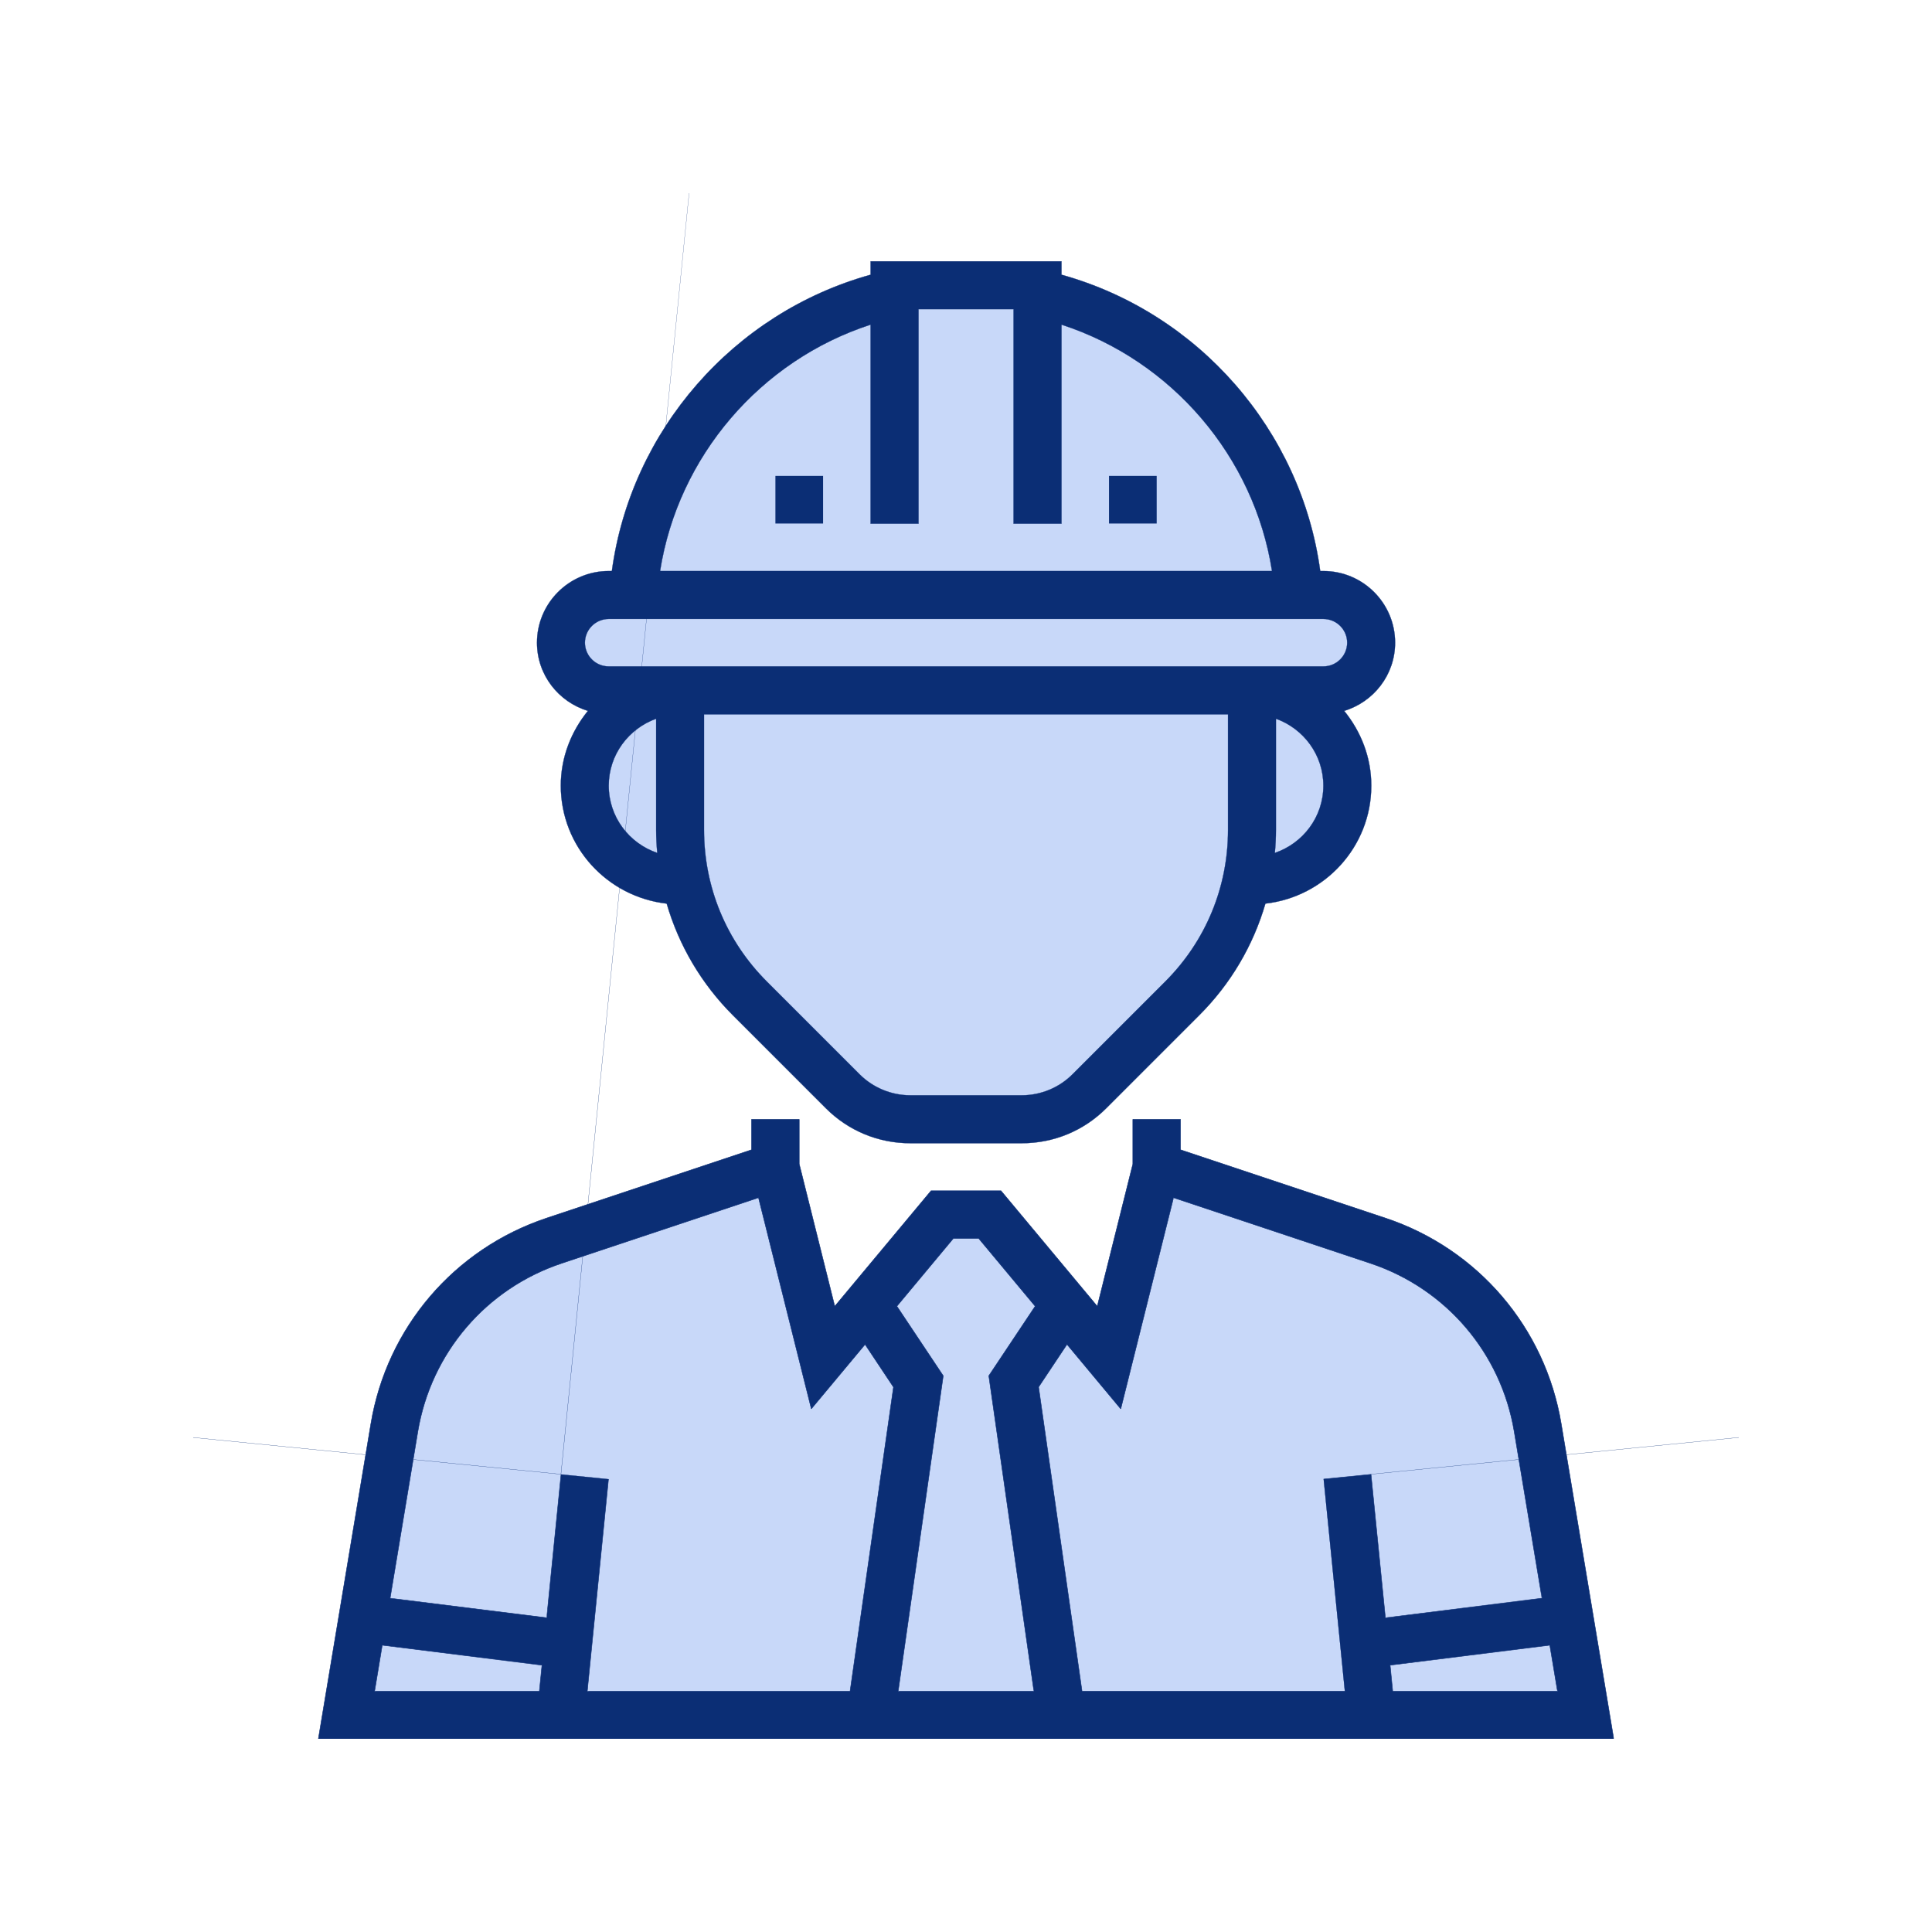 <svg width="40" height="40" viewBox="0 0 40 40" fill="none" xmlns="http://www.w3.org/2000/svg">
<g clip-path="url(#clip0_2301_2573)">
<path d="M33.009 35.494H7.21L7.562 33.074L8.42 28.469L10.606 26.088L15.836 24.215L16.148 24.644L17.28 28.196L19.309 25.347L20.558 25.112L22.978 28.196L24.11 24.215L29.535 26.088L31.642 28.196L33.009 35.494Z" fill="#C8D8F9"/>
<path d="M14.514 19.608L17.925 22.986L20.825 23.337L22.929 22.158L24.809 19.927L26.244 18.365L27.391 17.6L27.805 16.357L27.391 14.572L28.252 13.616V12.691L26.786 11.799L26.244 9.568L24.331 7.432L22.132 6.062H20.156H18.371L16.044 7.05L14.514 8.835L13.144 10.97L12.984 12.309H12.06L11.646 13.169L12.06 14.158L12.602 14.986L12.251 15.943V17.377L13.622 18.046L14.514 19.608Z" fill="#C8D8F9"/>
<mask id="path-3-outside-1_2301_2573" maskUnits="userSpaceOnUse" x="-4476.41" y="-418.826" width="4934" height="4743" fill="black">
<rect fill="white" x="-4476.41" y="-418.826" width="4934" height="4743"/>
<path d="M32.323 29.476C31.992 27.488 30.598 25.857 28.686 25.22L24.441 23.805V23.174H23.454V24.099L22.718 27.045L20.725 24.654H19.276L17.283 27.045L16.547 24.099V23.174H15.56V23.805L11.316 25.22C9.404 25.857 8.01 27.488 7.678 29.476L6.591 36.001H33.411L32.323 29.476ZM11.167 35.015H7.756L7.914 34.062L11.221 34.476L11.167 35.015ZM17.6 35.015H12.159L12.598 30.624L11.616 30.526L11.319 33.494L8.077 33.089L8.651 29.638C8.923 28.012 10.063 26.678 11.627 26.156L15.704 24.797L16.797 29.17L17.91 27.835L18.498 28.718L17.6 35.015ZM21.405 35.015H18.596L19.529 28.484L18.569 27.044L19.738 25.641H20.263L21.432 27.044L20.472 28.484L21.405 35.015ZM28.386 30.525L27.404 30.623L27.843 35.014H22.402L21.503 28.717L22.091 27.834L23.204 29.17L24.297 24.797L28.374 26.156C29.939 26.678 31.079 28.012 31.35 29.639L31.925 33.089L28.683 33.495L28.386 30.525ZM28.834 35.015L28.781 34.476L32.087 34.062L32.246 35.015H28.834Z"/>
</mask>
<path d="M32.323 29.476C31.992 27.488 30.598 25.857 28.686 25.22L24.441 23.805V23.174H23.454V24.099L22.718 27.045L20.725 24.654H19.276L17.283 27.045L16.547 24.099V23.174H15.56V23.805L11.316 25.22C9.404 25.857 8.01 27.488 7.678 29.476L6.591 36.001H33.411L32.323 29.476ZM11.167 35.015H7.756L7.914 34.062L11.221 34.476L11.167 35.015ZM17.6 35.015H12.159L12.598 30.624L11.616 30.526L11.319 33.494L8.077 33.089L8.651 29.638C8.923 28.012 10.063 26.678 11.627 26.156L15.704 24.797L16.797 29.17L17.91 27.835L18.498 28.718L17.6 35.015ZM21.405 35.015H18.596L19.529 28.484L18.569 27.044L19.738 25.641H20.263L21.432 27.044L20.472 28.484L21.405 35.015ZM28.386 30.525L27.404 30.623L27.843 35.014H22.402L21.503 28.717L22.091 27.834L23.204 29.17L24.297 24.797L28.374 26.156C29.939 26.678 31.079 28.012 31.35 29.639L31.925 33.089L28.683 33.495L28.386 30.525ZM28.834 35.015L28.781 34.476L32.087 34.062L32.246 35.015H28.834Z" fill="#0B2E75"/>
<path d="M32.323 29.476L32.318 29.477V29.477L32.323 29.476ZM28.686 25.22L28.688 25.215L28.686 25.22ZM24.441 23.805H24.425L24.439 23.81L24.441 23.805ZM23.454 24.099L23.459 24.101V24.099H23.454ZM22.718 27.045L22.724 27.04L22.723 27.047L22.718 27.045ZM20.725 24.654L20.731 24.649H20.725V24.654ZM19.276 24.654V24.646L19.272 24.651L19.276 24.654ZM17.283 27.045L17.291 27.043L17.287 27.049L17.283 27.045ZM16.547 24.099H16.542L16.542 24.101L16.547 24.099ZM15.56 23.805L15.566 23.82V23.805H15.56ZM11.316 25.22L11.314 25.215V25.215L11.316 25.22ZM7.678 29.476L7.674 29.475V29.475L7.678 29.476ZM6.591 36.001L6.621 36.006H6.591V36.001ZM33.411 36.001V35.971L33.416 36.001L33.411 36.001ZM11.167 35.015V35.065L11.172 35.015L11.167 35.015ZM7.756 35.015L7.786 35.02H7.756V35.015ZM7.914 34.062L7.93 33.94L7.909 34.062L7.914 34.062ZM11.221 34.476L11.421 34.496L11.221 34.471L11.221 34.476ZM17.6 35.015V35.05L17.605 35.015L17.6 35.015ZM12.159 35.015L12.209 35.02H12.159V35.015ZM12.598 30.624L-4475.84 -418.22L12.598 30.619L12.598 30.624ZM11.616 30.526L21.459 -67.901L11.611 30.525L11.616 30.526ZM11.319 33.494L11.344 33.293L11.324 33.495L11.319 33.494ZM8.077 33.089L8.198 33.109L8.076 33.093L8.077 33.089ZM8.651 29.638L8.646 29.638L8.646 29.638L8.651 29.638ZM11.627 26.156L11.629 26.161L11.627 26.156ZM15.704 24.797L15.641 24.813L15.703 24.792L15.704 24.797ZM16.797 29.17L16.806 29.168L16.801 29.173L16.797 29.17ZM17.91 27.835L17.895 27.844L17.906 27.831L17.91 27.835ZM18.498 28.718L18.505 28.719L18.503 28.715L18.498 28.718ZM21.405 35.015V34.979L21.41 35.014L21.405 35.015ZM18.596 35.015L18.631 35.02H18.596V35.015ZM19.529 28.484L19.536 28.485L19.533 28.481L19.529 28.484ZM18.569 27.044L18.555 27.032L18.565 27.047L18.569 27.044ZM19.738 25.641V25.633L19.735 25.637L19.738 25.641ZM20.263 25.641L20.269 25.636H20.263V25.641ZM21.432 27.044L21.447 27.054L21.436 27.041L21.432 27.044ZM20.472 28.484L20.466 28.48L20.467 28.485L20.472 28.484ZM28.386 30.525L304.547 2.904L28.385 30.52L28.386 30.525ZM27.404 30.623L456.685 4323.48L27.399 30.624L27.404 30.623ZM27.843 35.014V34.964L27.848 35.014L27.843 35.014ZM22.402 35.014L22.367 35.019H22.402V35.014ZM21.503 28.717L21.497 28.714L21.498 28.718L21.503 28.717ZM22.091 27.834L22.078 27.845L22.087 27.831L22.091 27.834ZM23.204 29.17L23.211 29.164L23.209 29.171L23.204 29.17ZM24.297 24.797L24.277 24.859L24.293 24.796L24.297 24.797ZM28.374 26.156L28.373 26.161H28.373L28.374 26.156ZM31.35 29.639L31.355 29.638V29.638L31.35 29.639ZM31.925 33.089L31.91 32.967L31.93 33.088L31.925 33.089ZM28.683 33.495L28.884 33.474L28.683 33.499L28.683 33.495ZM28.834 35.015L28.784 35.02H28.834V35.015ZM28.781 34.476L28.756 34.277L28.776 34.476L28.781 34.476ZM32.087 34.062L32.209 34.042L32.087 34.057L32.087 34.062ZM32.246 35.015V34.984L32.251 35.014L32.246 35.015ZM32.328 29.475C31.997 27.486 30.602 25.853 28.688 25.215L28.684 25.225C30.595 25.861 31.987 27.491 32.318 29.477L32.328 29.475ZM28.688 25.215L24.443 23.8L24.439 23.81L28.684 25.225L28.688 25.215ZM24.446 23.805V23.174H24.436V23.805H24.446ZM24.441 23.169H23.454V23.179H24.441V23.169ZM23.449 23.174V24.099H23.459V23.174H23.449ZM23.45 24.098L22.713 27.044L22.723 27.047L23.459 24.101L23.45 24.098ZM22.722 27.042L20.729 24.651L20.721 24.657L22.714 27.049L22.722 27.042ZM20.725 24.649H19.276V24.659H20.725V24.649ZM19.272 24.651L17.279 27.042L17.287 27.049L19.28 24.657L19.272 24.651ZM17.288 27.044L16.552 24.098L16.542 24.101L17.279 27.047L17.288 27.044ZM16.552 24.099V23.174H16.542V24.099H16.552ZM16.547 23.169H15.56V23.179H16.547V23.169ZM15.556 23.174V23.805H15.566V23.174H15.556ZM15.559 23.8L11.314 25.215L11.317 25.225L15.562 23.81L15.559 23.8ZM11.314 25.215C9.4 25.853 8.005 27.486 7.674 29.475L7.683 29.477C8.015 27.491 9.407 25.861 11.317 25.225L11.314 25.215ZM7.674 29.475L6.586 36.001L6.596 36.002L7.683 29.477L7.674 29.475ZM6.591 36.006H33.411V35.996H6.591V36.006ZM33.416 36.001L32.328 29.475L32.318 29.477L33.406 36.002L33.416 36.001ZM11.167 35.01H7.756V35.02H11.167V35.01ZM7.761 35.016L7.919 34.063L7.909 34.062L7.751 35.014L7.761 35.016ZM7.914 34.067L11.22 34.481L11.221 34.471L7.915 34.057L7.914 34.067ZM11.216 34.475L11.162 35.014L11.172 35.015L11.226 34.476L11.216 34.475ZM17.6 35.01H12.159V35.02H17.6V35.01ZM12.164 35.015L12.603 30.624L12.593 30.623L12.154 35.014L12.164 35.015ZM12.598 30.619L11.617 30.52L11.616 30.53L12.597 30.629L12.598 30.619ZM11.611 30.525L11.314 33.494L11.324 33.495L11.621 30.526L11.611 30.525ZM11.32 33.489L8.077 33.084L8.076 33.093L11.318 33.499L11.32 33.489ZM8.082 33.089L8.656 29.639L8.646 29.638L8.072 33.088L8.082 33.089ZM8.656 29.639C8.927 28.015 10.066 26.682 11.629 26.161L11.626 26.151C10.06 26.674 8.918 28.01 8.646 29.638L8.656 29.639ZM11.629 26.161L15.706 24.802L15.703 24.792L11.626 26.151L11.629 26.161ZM15.699 24.798L16.793 29.171L16.802 29.169L15.709 24.796L15.699 24.798ZM16.801 29.173L17.914 27.838L17.906 27.831L16.794 29.166L16.801 29.173ZM17.906 27.837L18.494 28.721L18.503 28.715L17.914 27.832L17.906 27.837ZM18.494 28.717L17.595 35.014L17.605 35.015L18.503 28.718L18.494 28.717ZM21.405 35.01H18.596V35.02H21.405V35.01ZM18.601 35.015L19.534 28.485L19.524 28.483L18.591 35.014L18.601 35.015ZM19.533 28.481L18.573 27.041L18.565 27.047L19.525 28.487L19.533 28.481ZM18.573 27.047L19.742 25.644L19.735 25.637L18.565 27.041L18.573 27.047ZM19.738 25.646H20.263V25.636H19.738V25.646ZM20.259 25.644L21.428 27.047L21.436 27.041L20.267 25.637L20.259 25.644ZM21.428 27.041L20.468 28.481L20.476 28.487L21.436 27.047L21.428 27.041ZM20.467 28.485L21.401 35.015L21.41 35.014L20.477 28.483L20.467 28.485ZM28.385 30.52L27.403 30.618L27.404 30.628L28.386 30.53L28.385 30.52ZM27.399 30.624L27.838 35.015L27.848 35.014L27.409 30.623L27.399 30.624ZM27.843 35.009H22.402V35.019H27.843V35.009ZM22.407 35.013L21.508 28.717L21.498 28.718L22.397 35.015L22.407 35.013ZM21.507 28.72L22.095 27.837L22.087 27.831L21.498 28.715L21.507 28.72ZM22.087 27.837L23.2 29.173L23.208 29.166L22.095 27.831L22.087 27.837ZM23.209 29.171L24.302 24.798L24.293 24.796L23.199 29.169L23.209 29.171ZM24.296 24.802L28.373 26.161L28.376 26.151L24.299 24.792L24.296 24.802ZM28.373 26.161C29.935 26.682 31.074 28.015 31.345 29.64L31.355 29.638C31.084 28.01 29.942 26.674 28.376 26.151L28.373 26.161ZM31.345 29.64L31.92 33.09L31.93 33.088L31.355 29.638L31.345 29.64ZM31.924 33.084L28.682 33.49L28.683 33.499L31.926 33.094L31.924 33.084ZM28.688 33.494L28.39 30.524L28.381 30.526L28.678 33.495L28.688 33.494ZM28.84 35.014L28.786 34.475L28.776 34.476L28.829 35.015L28.84 35.014ZM28.781 34.481L32.088 34.067L32.087 34.057L28.78 34.471L28.781 34.481ZM32.082 34.063L32.241 35.016L32.251 35.014L32.092 34.062L32.082 34.063ZM32.246 35.01H28.834V35.02H32.246V35.01Z" fill="#0B2E75" mask="url(#path-3-outside-1_2301_2573)"/>
<path d="M11.118 13.306C11.118 13.974 11.564 14.533 12.172 14.718C11.827 15.143 11.611 15.677 11.611 16.266C11.611 17.533 12.573 18.568 13.803 18.708C14.055 19.573 14.52 20.367 15.175 21.022L17.099 22.946C17.565 23.412 18.185 23.669 18.845 23.669H21.157C21.817 23.669 22.437 23.412 22.903 22.946L24.827 21.022C25.483 20.367 25.947 19.573 26.199 18.708C27.428 18.568 28.391 17.533 28.391 16.266C28.391 15.677 28.175 15.143 27.83 14.718C28.438 14.533 28.884 13.974 28.884 13.306C28.884 12.489 28.219 11.823 27.401 11.823H27.334C26.94 8.912 24.815 6.476 21.977 5.688V5.412H21.974V5.41H18.027V5.412H18.025V5.688C15.187 6.476 13.062 8.912 12.668 11.823H12.601C11.783 11.823 11.118 12.489 11.118 13.306ZM12.603 16.266C12.603 15.626 13.015 15.085 13.585 14.88V17.183C13.585 17.343 13.594 17.502 13.608 17.659C13.026 17.461 12.603 16.915 12.603 16.266ZM14.576 17.183V14.789H25.425V17.183C25.425 18.368 24.964 19.483 24.126 20.321L22.202 22.245C21.927 22.52 21.546 22.677 21.157 22.677H18.845C18.455 22.677 18.075 22.52 17.8 22.245L15.876 20.321C15.037 19.483 14.576 18.368 14.576 17.183ZM26.417 14.88C26.987 15.085 27.399 15.626 27.399 16.266C27.399 16.915 26.976 17.461 26.394 17.659C26.408 17.502 26.417 17.343 26.417 17.183V14.88ZM21.977 10.839V6.721C24.26 7.463 25.964 9.451 26.336 11.823H13.666C14.038 9.451 15.742 7.463 18.025 6.721V10.839H18.027V10.842H19.014V10.839H19.017V6.401H20.985V10.839H20.988V10.842H21.974V10.839H21.977ZM12.601 12.815H27.401C27.672 12.815 27.892 13.036 27.892 13.306C27.892 13.576 27.672 13.797 27.401 13.797H12.601C12.33 13.797 12.11 13.576 12.11 13.306C12.11 13.036 12.33 12.815 12.601 12.815Z" fill="#0B2E75" stroke="#0B2E75" stroke-width="0.005"/>
<path d="M22.961 9.853H23.948V10.839H22.961V9.853ZM16.054 9.853H17.041V10.839H16.054V9.853Z" fill="#0B2E75"/>
</g>
<defs>
<clipPath id="clip0_2301_2573">
<rect width="32" height="32" fill="white" transform="translate(4 4)"/>
</clipPath>
</defs>
</svg>